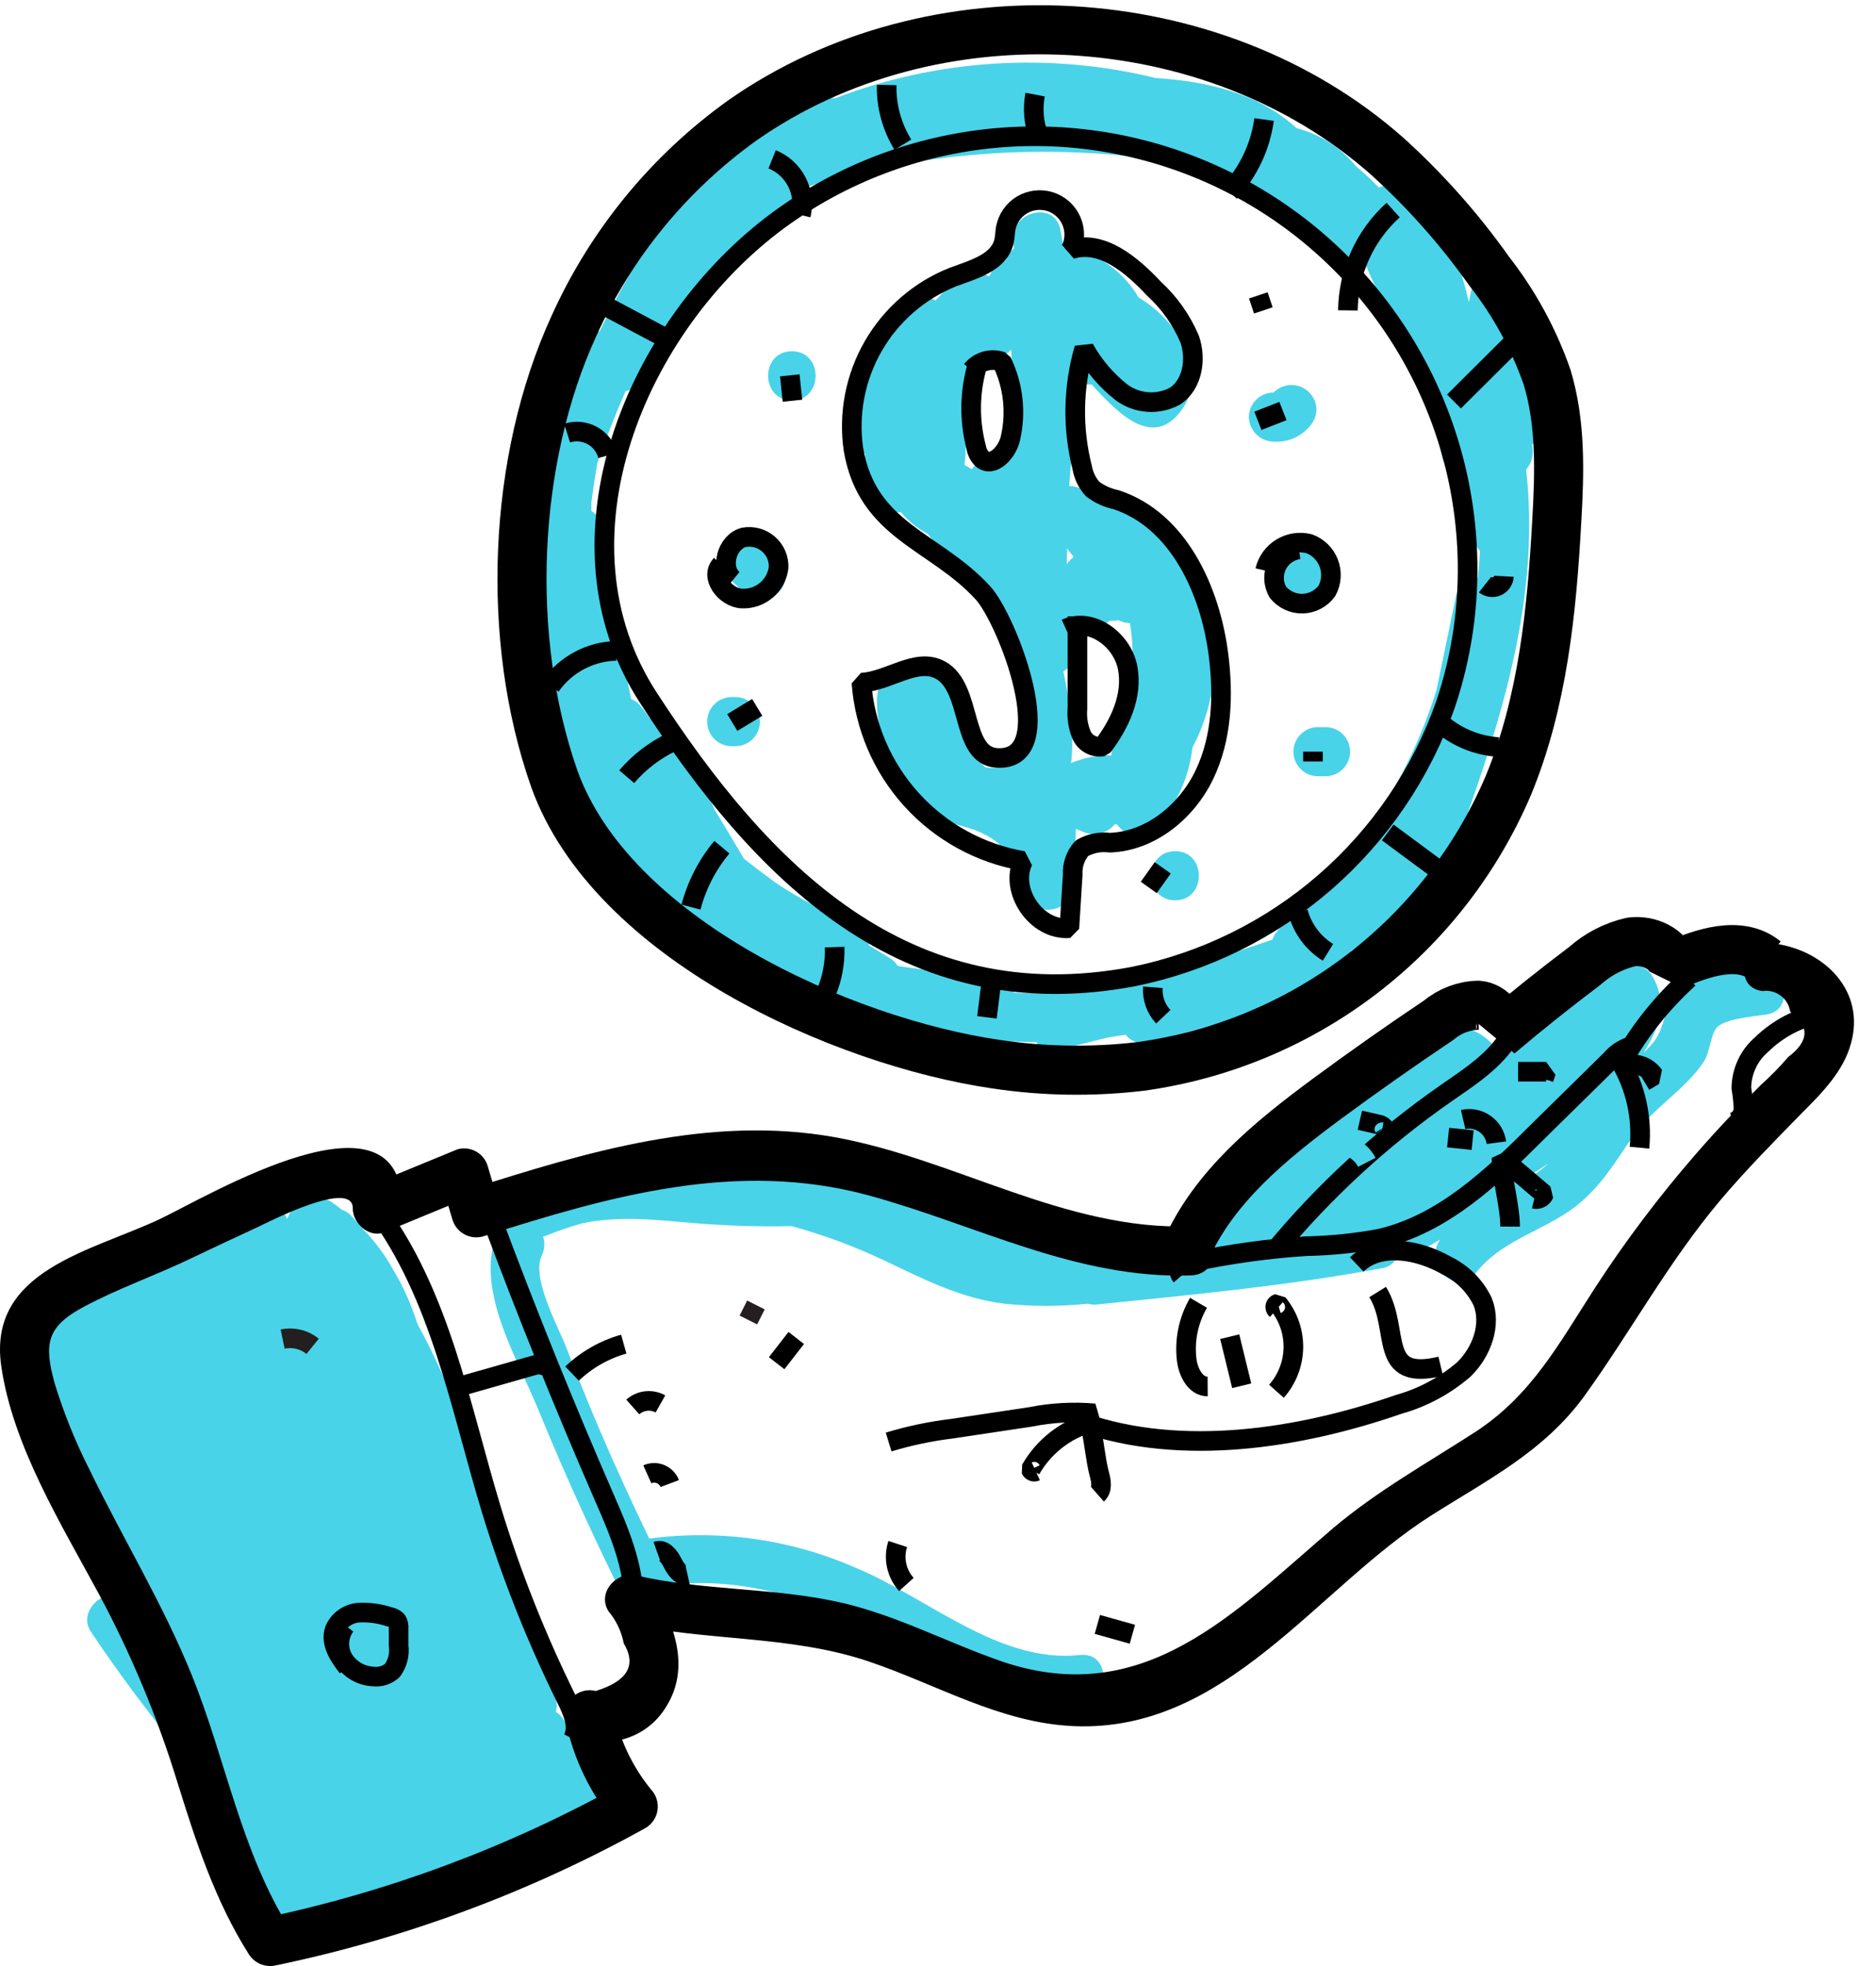 <?xml version="1.0" encoding="UTF-8"?> <svg xmlns="http://www.w3.org/2000/svg" width="63" height="66" viewBox="0 0 63 66" fill="none"> <path d="M50.911 9.569C50.522 9.029 49.593 9.026 49.405 9.767C49.375 9.896 49.352 10.021 49.329 10.149C48.762 7.76 47.806 5.591 46.307 6.3C46.066 6.046 45.81 5.807 45.539 5.585C45.028 4.955 44.328 4.505 43.542 4.303C42.257 3.126 40.549 2.731 38.812 2.619C35.238 1.746 31.482 1.983 28.046 3.298C27.881 3.279 27.715 3.307 27.564 3.377C26.858 3.71 26.18 4.098 25.534 4.537C23.929 5.421 22.59 6.718 21.655 8.294C21.621 8.346 21.594 8.403 21.573 8.462C21.052 9.341 20.572 10.229 20.133 11.125C20.036 11.102 19.935 11.1 19.837 11.116C19.739 11.133 19.645 11.168 19.561 11.221C19.477 11.274 19.404 11.344 19.346 11.425C19.289 11.506 19.248 11.598 19.226 11.695C18.814 13.182 18.499 14.695 18.284 16.223C18.233 16.327 18.199 16.438 18.185 16.553C17.975 18.356 17.894 20.172 17.944 21.987C17.946 22.164 18.005 22.335 18.112 22.475C18.056 22.636 18.048 22.811 18.089 22.976C18.456 24.658 19.077 26.274 19.932 27.768C19.96 27.977 20.022 28.18 20.116 28.368C20.127 28.555 20.204 28.733 20.334 28.869C20.518 29.06 20.706 29.244 20.897 29.426C21.182 29.714 21.484 29.984 21.804 30.233C22.671 30.941 23.608 31.559 24.602 32.075C24.714 32.139 24.839 32.174 24.968 32.178C25.096 32.182 25.224 32.155 25.34 32.099H25.36C25.326 32.295 25.364 32.497 25.466 32.667C25.568 32.838 25.728 32.967 25.917 33.031C27.076 33.46 28.272 33.783 29.489 33.997L29.581 34.023C29.684 34.136 29.815 34.219 29.96 34.264C31.524 34.746 33.152 34.987 34.788 34.979C34.884 35.096 35.012 35.182 35.156 35.226C35.3 35.271 35.455 35.272 35.599 35.229L37.171 34.837C37.382 34.798 37.593 34.765 37.804 34.735C37.898 34.857 38.029 34.947 38.176 34.991C38.324 35.035 38.482 35.032 38.628 34.982L41.063 34.323C41.188 34.429 41.343 34.492 41.505 34.505C41.668 34.517 41.831 34.478 41.97 34.392L44.979 32.758C45.121 32.68 45.234 32.558 45.302 32.411C45.369 32.264 45.388 32.099 45.354 31.94C46.52 31.133 47.578 30.182 48.505 29.109C48.563 29.058 48.614 28.999 48.657 28.935C48.881 28.671 49.098 28.401 49.316 28.124C49.405 28 49.452 27.85 49.448 27.697C49.445 27.544 49.391 27.397 49.296 27.277C50.614 23.543 51.699 19.72 51.25 15.762C51.335 15.665 51.398 15.552 51.436 15.429C51.474 15.307 51.486 15.178 51.471 15.05L51.451 14.921C51.618 14.815 51.737 14.647 51.781 14.454C52.019 13.627 52.064 12.757 51.913 11.91C51.762 11.064 51.419 10.263 50.911 9.569ZM34.05 33.325C34.021 33.138 33.925 32.968 33.78 32.847C33.635 32.726 33.451 32.661 33.263 32.665C32.22 32.671 31.178 32.591 30.148 32.428C30.084 32.321 29.995 32.232 29.888 32.168C29.651 32.026 29.417 31.878 29.179 31.733C29.168 31.569 29.11 31.412 29.013 31.28C28.915 31.148 28.782 31.047 28.629 30.988C27.732 30.631 26.873 30.183 26.068 29.65C25.702 29.383 25.34 29.109 24.984 28.829C24.661 28.278 24.331 27.729 23.995 27.181C23.528 26.048 22.823 25.027 21.929 24.189C21.896 24.158 21.859 24.13 21.82 24.107C21.711 23.965 21.609 23.82 21.491 23.678C21.413 23.581 21.311 23.508 21.194 23.467C20.792 21.532 20.449 19.587 20.166 17.634C20.154 17.535 20.121 17.44 20.068 17.357C20.015 17.273 19.943 17.202 19.859 17.149C19.859 17.064 19.859 16.975 19.859 16.886C19.912 16.457 19.978 16.026 20.05 15.597V15.571C20.34 14.737 20.66 13.923 21.013 13.122C21.14 13.111 21.262 13.067 21.368 12.996C21.474 12.924 21.561 12.827 21.619 12.713C22.223 11.703 22.865 10.714 23.544 9.747L25.851 7.414L27.007 6.409C27.056 6.365 27.1 6.315 27.136 6.261C30.979 5.104 35.029 4.804 39 5.381C39.125 5.401 39.253 5.393 39.374 5.357C39.495 5.322 39.606 5.258 39.699 5.173C41.545 6.043 43.196 7.299 44.821 8.581C44.952 8.695 45.115 8.766 45.287 8.787C45.46 8.807 45.635 8.776 45.789 8.696C46.223 9.823 46.818 10.881 47.556 11.837C47.919 13.003 48.182 14.206 48.426 15.33C48.462 15.508 48.562 15.666 48.708 15.774C48.853 15.883 49.033 15.933 49.214 15.917C49.312 16.645 49.415 17.377 49.514 18.108C49.531 18.254 49.598 18.39 49.701 18.494C49.685 18.797 49.659 19.1 49.629 19.404C49.459 19.403 49.295 19.46 49.162 19.565C49.03 19.671 48.938 19.818 48.901 19.984L48.241 23.164C47.803 24.568 47.183 25.91 46.399 27.155C46.379 27.178 46.356 27.195 46.337 27.218L42.909 31.235C42.831 31.327 42.769 31.432 42.728 31.545L38.387 33.002L38.344 33.021C37.972 33.051 37.606 33.097 37.24 33.157C37.191 33.152 37.142 33.152 37.092 33.157C36.086 33.321 35.065 33.378 34.047 33.325H34.05Z" fill="#48D3E9"></path> <path d="M36.005 16.319C35.972 16.316 35.938 16.316 35.906 16.319C35.945 15.745 35.998 15.179 36.074 14.612C36.117 14.41 36.147 14.205 36.163 13.999C36.225 13.626 36.298 13.254 36.383 12.882C36.474 12.905 36.567 12.914 36.66 12.908C37.596 13.93 38.773 15.129 39.739 13.679C40.618 12.361 39.465 10.713 38.236 9.985C37.998 9.579 37.682 9.225 37.306 8.942C36.931 8.659 36.503 8.453 36.047 8.337C35.94 8.308 35.828 8.303 35.718 8.32C35.681 8.119 35.649 7.921 35.612 7.724C35.431 6.682 33.843 7.124 34.024 8.162L34.053 8.337C33.979 8.401 33.914 8.477 33.862 8.561L33.75 8.755C33.655 8.782 33.566 8.827 33.488 8.889C33.411 8.951 33.346 9.028 33.299 9.115C33.269 9.174 33.246 9.227 33.22 9.283C33.061 9.196 32.881 9.157 32.702 9.17C32.522 9.183 32.349 9.247 32.205 9.355C31.92 9.572 31.658 9.816 31.42 10.083C31.283 10.016 31.126 9.998 30.977 10.034C30.827 10.069 30.695 10.155 30.603 10.278C30.351 10.595 30.13 10.936 29.944 11.296C29.759 11.349 29.599 11.466 29.492 11.626C29.166 12.113 28.947 12.664 28.849 13.242C28.751 13.821 28.777 14.413 28.925 14.981C28.947 15.079 28.99 15.171 29.051 15.251C29.051 15.327 29.028 15.403 29.021 15.482C28.981 16.042 29.054 16.711 29.594 17.041C29.794 17.157 30.023 17.211 30.254 17.195C30.506 17.496 30.815 17.745 31.163 17.927C31.367 18.214 31.628 18.474 31.822 18.735C31.898 18.844 32.006 18.928 32.131 18.975C32.255 19.022 32.392 19.03 32.521 18.998C33.062 19.875 33.492 20.814 33.803 21.796C34.01 22.459 34.159 23.138 34.248 23.826C34.3 24.154 34.332 24.484 34.343 24.815C34.345 24.826 34.345 24.837 34.343 24.848V24.868L33.658 25.777C33.47 25.789 33.281 25.784 33.094 25.761C32.05 24.871 33.002 21.697 30.58 22.136C28.833 22.465 29.502 24.627 30.003 25.712C30.33 26.499 30.932 27.141 31.697 27.517C32.027 27.679 32.412 27.738 32.762 27.873C33.786 28.269 34.152 28.958 34.363 29.95C34.525 30.714 35.823 30.757 35.952 29.95C36.065 29.247 36.123 28.536 36.127 27.824C36.196 27.85 36.268 27.877 36.341 27.91C36.526 27.998 36.735 28.022 36.935 27.977C37.136 27.932 37.315 27.821 37.445 27.663L37.52 27.682C37.588 27.784 37.677 27.87 37.781 27.934C37.885 27.998 38.002 28.038 38.124 28.051C38.245 28.064 38.368 28.05 38.484 28.011C38.6 27.971 38.705 27.906 38.793 27.821C39.489 27.068 39.928 26.114 40.045 25.095C41.943 21.493 40.055 17.176 36.005 16.319ZM33.8 15.528C33.427 15.152 32.897 15.366 32.636 15.755C32.557 15.702 32.474 15.653 32.389 15.61C32.467 14.891 32.456 14.165 32.359 13.448C32.407 13.398 32.449 13.343 32.485 13.284L32.979 12.39C33.012 12.384 33.044 12.374 33.075 12.361C33.4 12.203 33.697 11.992 33.955 11.738L34.159 15.057C34.058 15.227 33.937 15.385 33.8 15.528ZM35.83 18.412C35.909 18.504 35.981 18.603 36.057 18.698C35.966 18.764 35.888 18.847 35.827 18.942C35.827 18.764 35.83 18.586 35.83 18.412ZM37.405 25.003C37.355 25.115 37.327 25.236 37.323 25.359C36.858 25.345 36.395 25.434 35.968 25.619C36.002 25.353 36.014 25.084 36.005 24.815C35.972 24.049 35.873 23.287 35.708 22.538C35.802 22.486 35.883 22.415 35.948 22.329C36.012 22.243 36.057 22.145 36.08 22.04L36.321 21.117H36.667C36.778 21.112 36.886 21.085 36.986 21.037C37.086 20.99 37.176 20.923 37.25 20.84C37.349 20.84 37.451 20.84 37.56 20.821C37.679 20.883 37.811 20.916 37.946 20.916C38.171 22.299 37.981 23.718 37.399 24.993L37.405 25.003Z" fill="#48D3E9"></path> <path d="M44.593 18.721C44.436 18.57 44.227 18.486 44.01 18.486C43.792 18.486 43.583 18.57 43.426 18.721L43.301 18.847C43.149 19.003 43.063 19.212 43.063 19.43C43.063 19.648 43.149 19.858 43.301 20.013C43.458 20.163 43.666 20.247 43.883 20.247C44.1 20.247 44.308 20.163 44.465 20.013L44.593 19.885C44.745 19.729 44.83 19.52 44.83 19.303C44.83 19.086 44.745 18.877 44.593 18.721Z" fill="#48D3E9"></path> <path d="M26.154 18.731L25.768 18.359C25.692 18.282 25.601 18.221 25.501 18.18C25.401 18.139 25.293 18.117 25.185 18.117C25.077 18.117 24.969 18.139 24.869 18.18C24.769 18.221 24.678 18.282 24.602 18.359C24.525 18.435 24.464 18.526 24.423 18.626C24.381 18.727 24.36 18.834 24.36 18.942C24.36 19.05 24.381 19.158 24.423 19.258C24.464 19.358 24.525 19.449 24.602 19.526L24.987 19.904C25.142 20.055 25.35 20.138 25.566 20.137C25.782 20.135 25.989 20.049 26.142 19.896C26.295 19.744 26.382 19.537 26.384 19.321C26.387 19.105 26.304 18.897 26.154 18.741V18.731Z" fill="#48D3E9"></path> <path d="M43.954 13.162C43.797 13.01 43.588 12.925 43.37 12.925C43.153 12.925 42.943 13.01 42.787 13.162C42.787 13.162 42.787 13.162 42.787 13.178H42.764C42.546 13.179 42.337 13.266 42.182 13.421C42.028 13.575 41.941 13.784 41.94 14.002C41.945 14.219 42.033 14.426 42.187 14.579C42.34 14.733 42.547 14.821 42.764 14.826C42.99 14.842 43.216 14.806 43.426 14.719C43.635 14.633 43.821 14.499 43.97 14.328C44.118 14.169 44.204 13.962 44.211 13.745C44.206 13.524 44.113 13.315 43.954 13.162Z" fill="#48D3E9"></path> <path d="M44.514 24.41H44.26C44.042 24.41 43.832 24.497 43.678 24.651C43.523 24.806 43.436 25.015 43.436 25.234C43.436 25.452 43.523 25.662 43.678 25.816C43.832 25.971 44.042 26.058 44.26 26.058H44.514C44.733 26.058 44.942 25.971 45.097 25.816C45.251 25.662 45.338 25.452 45.338 25.234C45.338 25.015 45.251 24.806 45.097 24.651C44.942 24.497 44.733 24.41 44.514 24.41Z" fill="#48D3E9"></path> <path d="M39.465 28.575C38.404 28.575 38.404 30.223 39.465 30.223C40.526 30.223 40.526 28.575 39.465 28.575Z" fill="#48D3E9"></path> <path d="M24.697 23.401H24.572C24.353 23.401 24.144 23.488 23.989 23.643C23.835 23.797 23.748 24.007 23.748 24.225C23.748 24.444 23.835 24.653 23.989 24.808C24.144 24.962 24.353 25.049 24.572 25.049H24.697C24.916 25.049 25.125 24.962 25.28 24.808C25.434 24.653 25.521 24.444 25.521 24.225C25.521 24.007 25.434 23.797 25.28 23.643C25.125 23.488 24.916 23.401 24.697 23.401V23.401Z" fill="#48D3E9"></path> <path d="M26.592 11.791C25.531 11.791 25.528 13.439 26.592 13.439C27.657 13.439 27.653 11.791 26.592 11.791Z" fill="#48D3E9"></path> <path d="M20.06 59.842C19.73 59.113 19.342 58.414 18.926 57.726C18.862 57.619 18.771 57.53 18.663 57.469C18.707 57.324 18.707 57.169 18.663 57.024C18.498 56.503 18.3 55.993 18.07 55.498C17.832 54.924 17.572 54.361 17.288 53.814C17.122 53.075 16.902 52.349 16.629 51.642C16.006 49.15 15.275 46.698 14.019 44.451C13.816 43.798 13.534 43.172 13.182 42.585C12.924 42.13 12.612 41.707 12.253 41.326C12.108 41.155 11.959 40.997 11.804 40.822C11.714 40.725 11.601 40.651 11.475 40.608C11.369 40.526 11.264 40.44 11.145 40.361C11.027 40.276 10.885 40.231 10.74 40.231C10.595 40.231 10.453 40.276 10.335 40.361C10.205 40.366 10.079 40.406 9.969 40.477C9.86 40.547 9.772 40.646 9.715 40.763L9.636 40.918C9.6 40.794 9.537 40.679 9.452 40.583C9.367 40.486 9.261 40.409 9.142 40.358C9.024 40.307 8.896 40.283 8.767 40.287C8.638 40.292 8.511 40.325 8.397 40.384C7.721 40.779 7.078 41.208 6.419 41.646C6.375 41.651 6.332 41.661 6.291 41.676C4.445 42.262 2.399 43.09 1.298 44.77C1.239 44.868 1.201 44.977 1.188 45.091C1.175 45.204 1.186 45.319 1.221 45.428C1.256 45.537 1.314 45.637 1.391 45.721C1.468 45.806 1.562 45.873 1.667 45.917C1.667 45.986 1.667 46.052 1.667 46.118C1.585 46.293 1.571 46.491 1.627 46.675C1.892 47.674 2.31 48.626 2.867 49.496C2.865 49.505 2.865 49.514 2.867 49.523C2.869 49.554 2.874 49.585 2.883 49.615C3.216 50.826 3.786 51.958 4.561 52.947C4.439 53.015 4.339 53.115 4.272 53.237C4.205 53.359 4.174 53.497 4.182 53.636C3.559 53.227 2.577 54.074 3.054 54.779C3.714 55.768 4.419 56.737 5.15 57.68C5.605 58.263 6.139 59.156 6.956 59.281H7.072C7.111 59.519 7.148 59.759 7.181 60C7.195 60.143 7.258 60.278 7.359 60.38C7.461 60.483 7.594 60.547 7.738 60.563C7.821 61.38 8.019 62.181 8.324 62.943C8.404 63.13 8.546 63.283 8.726 63.378C8.725 63.41 8.725 63.441 8.726 63.473C8.741 63.616 8.79 63.754 8.868 63.874C8.946 63.995 9.051 64.096 9.174 64.169C9.241 64.282 9.332 64.378 9.441 64.451C9.549 64.524 9.673 64.572 9.803 64.591C9.932 64.61 10.065 64.6 10.19 64.561C10.315 64.522 10.43 64.456 10.526 64.367C10.7 64.432 10.893 64.431 11.067 64.364C11.242 64.297 11.385 64.169 11.472 64.004C11.535 64.012 11.599 64.012 11.663 64.004C11.759 64.074 11.868 64.124 11.984 64.151C12.099 64.179 12.219 64.183 12.336 64.163C12.454 64.144 12.566 64.101 12.666 64.037C12.767 63.974 12.854 63.891 12.922 63.793C12.928 63.785 12.933 63.776 12.938 63.767C13.109 63.781 13.281 63.745 13.432 63.664C13.762 64.142 14.645 63.912 14.866 63.335C14.963 63.401 15.072 63.448 15.187 63.472C15.302 63.496 15.42 63.496 15.535 63.473C15.651 63.451 15.76 63.405 15.857 63.34C15.955 63.274 16.038 63.189 16.102 63.091C16.167 62.984 16.226 62.874 16.28 62.761C16.459 62.819 16.651 62.821 16.831 62.768C17.012 62.715 17.172 62.609 17.292 62.465C17.434 62.446 17.568 62.385 17.676 62.29C17.784 62.195 17.861 62.07 17.898 61.931C18.041 61.877 18.169 61.79 18.27 61.677C18.38 61.647 18.481 61.593 18.567 61.519C18.718 61.539 18.872 61.52 19.013 61.462C19.154 61.404 19.278 61.31 19.371 61.19C19.538 61.139 19.688 61.047 19.81 60.922C19.974 60.803 20.09 60.627 20.137 60.429C20.183 60.23 20.155 60.022 20.06 59.842Z" fill="#48D3E9"></path> <path d="M58.873 32.448C57.917 32.586 56.728 32.672 56.161 33.552C55.851 34.036 55.887 34.597 55.459 35.068C55.373 35.165 55.282 35.256 55.185 35.342C55.742 34.524 55.999 33.641 55.498 32.784C55.426 32.66 55.322 32.556 55.197 32.484C55.072 32.413 54.931 32.375 54.787 32.376C54.372 32.394 53.971 32.526 53.627 32.758C53.486 32.702 53.332 32.69 53.185 32.725C53.038 32.76 52.906 32.839 52.806 32.952C52.176 33.634 51.567 34.336 50.967 35.045C50.761 35.086 50.578 35.204 50.456 35.375L50.436 35.401H50.38C50.198 35.093 49.936 34.839 49.622 34.666C49.523 34.609 49.413 34.574 49.3 34.563C49.186 34.552 49.071 34.566 48.963 34.603C48.883 34.594 48.802 34.594 48.722 34.603C47.342 34.913 46.333 35.922 45.305 36.848L44.52 37.563C44.38 37.516 44.23 37.508 44.086 37.542C43.942 37.576 43.811 37.649 43.706 37.754C43.212 38.205 42.753 38.694 42.336 39.217C41.802 39.738 41.241 40.23 40.655 40.691C40.545 40.764 40.46 40.869 40.413 40.993C40.366 41.116 40.358 41.251 40.391 41.379C40.18 41.452 39.972 41.528 39.758 41.617C39.696 41.644 39.636 41.677 39.58 41.715C38.404 41.857 37.155 42.088 35.916 42.167C35.829 42.086 35.725 42.025 35.612 41.989L31.473 40.671C31.236 40.482 30.986 40.31 30.725 40.157C29.522 39.497 28.233 39.474 26.912 39.514C24.068 38.746 21.059 38.687 18.27 39.715C18.181 39.745 18.096 39.778 18.007 39.814C17.918 39.85 17.908 39.847 17.859 39.87L17.661 39.952C17.497 40.031 17.369 40.168 17.302 40.336C17.235 40.505 17.233 40.692 17.298 40.862C17.178 40.875 17.064 40.92 16.968 40.993C16.872 41.067 16.799 41.165 16.755 41.277C15.855 43.159 17.361 45.562 18.073 47.312C19.046 49.684 20.114 52.013 21.276 54.298C21.754 55.244 23.178 54.41 22.697 53.468L22.568 53.191C25.261 52.911 27.841 53.876 30.188 55.152C32.126 56.206 33.961 57.459 36.268 57.208C37.31 57.096 37.323 55.445 36.268 55.56C33.556 55.854 31.157 53.636 28.757 52.641C26.575 51.676 24.168 51.334 21.803 51.652C21.237 50.475 20.689 49.289 20.175 48.089C19.77 47.147 19.388 46.197 19.019 45.242C18.745 44.533 17.832 42.899 18.195 42.141C18.291 41.944 18.307 41.718 18.238 41.511C18.262 41.506 18.286 41.499 18.31 41.491C18.717 41.326 19.133 41.184 19.556 41.066C20.805 40.799 22.1 40.957 23.385 41.066C24.451 41.152 25.52 41.184 26.589 41.162C27.641 41.451 28.667 41.83 29.654 42.295C30.972 42.918 32.257 43.591 33.737 43.765C34.665 43.862 35.601 43.862 36.529 43.765C36.629 43.795 36.734 43.804 36.838 43.792C40.029 43.462 43.232 43.166 46.396 42.576C46.535 42.56 46.666 42.5 46.77 42.404C46.873 42.309 46.943 42.183 46.969 42.045L47.23 41.93C47.336 41.969 47.45 41.986 47.564 41.978C47.678 41.97 47.788 41.938 47.889 41.883C48.053 41.794 48.218 41.702 48.367 41.61C47.77 42.434 48.907 43.587 49.55 42.747C50.383 41.682 51.649 41.379 52.724 40.638C53.636 40.005 54.174 39.125 54.783 38.222C55.469 37.21 56.556 36.627 57.212 35.648C57.41 35.355 57.456 34.729 57.641 34.508C57.898 34.205 58.817 34.132 59.325 34.056C60.356 33.888 59.911 32.3 58.873 32.448ZM51.059 39.699C51.366 39.478 51.682 39.263 51.998 39.059C51.841 39.201 51.672 39.33 51.494 39.445C51.349 39.527 51.204 39.613 51.059 39.679V39.699Z" fill="#48D3E9"></path> <path d="M59.203 33.269C59.416 33.24 59.632 33.297 59.804 33.428C59.975 33.558 60.089 33.751 60.119 33.964C60.778 34.435 60.758 34.953 60.056 35.48C59.775 35.808 59.472 36.117 59.15 36.406C58.399 37.151 57.67 37.912 56.975 38.713C55.727 40.145 54.581 41.664 53.547 43.258C52.368 45.084 51.438 46.83 49.566 48.056C47.918 49.124 46.271 50.034 44.774 51.296C41.442 54.14 38.437 57.38 33.684 55.788C31.76 55.129 29.967 54.14 27.96 53.738C25.781 53.293 23.534 53.389 21.369 52.888C20.709 52.733 20.034 53.464 20.439 54.097C20.697 54.405 20.871 54.774 20.947 55.168C21.386 55.904 21.073 56.437 20.007 56.767C19.867 56.73 19.721 56.731 19.581 56.77C19.442 56.808 19.315 56.881 19.212 56.983C19.11 57.086 19.037 57.213 18.998 57.352C18.96 57.492 18.959 57.639 18.996 57.778C19.258 59.046 19.831 60.228 20.663 61.219L20.828 59.924C17.071 62.011 13.02 63.519 8.812 64.396L9.745 64.775C8.08 62.139 7.589 59.064 6.429 56.206C5.467 53.837 4.122 51.639 3.005 49.335C2.532 48.404 2.14 47.434 1.835 46.435C1.469 45.116 1.562 44.533 2.824 43.864C3.997 43.238 5.272 42.8 6.475 42.216C7.21 41.867 7.945 41.518 8.687 41.178C9.016 41.02 11.874 39.557 11.847 40.575C11.847 41.063 12.391 41.564 12.889 41.373L15.805 40.17L14.794 39.593L15.192 40.938C15.254 41.146 15.394 41.323 15.584 41.43C15.773 41.537 15.997 41.566 16.207 41.511C20.459 40.157 24.743 38.921 29.183 40.133C32.808 41.122 36.15 42.945 39.996 42.816C41.054 42.78 41.057 41.132 39.996 41.168C35.754 41.31 32.086 38.901 28.013 38.172C23.834 37.431 19.717 38.663 15.769 39.922L16.781 40.499L16.382 39.158C16.324 38.947 16.184 38.768 15.994 38.66C15.803 38.552 15.578 38.523 15.367 38.581L12.45 39.781L13.495 40.575C13.611 36.162 6.937 40.183 5.368 40.924C3.061 42.012 -0.406 42.641 0.039 45.838C0.415 48.521 2.069 51.187 3.335 53.537C4.405 55.535 5.28 57.632 5.948 59.799C6.574 61.816 7.217 63.8 8.351 65.596C8.445 65.749 8.586 65.869 8.753 65.937C8.921 66.005 9.105 66.018 9.28 65.975C13.625 65.07 17.808 63.515 21.688 61.361C21.795 61.296 21.886 61.207 21.955 61.102C22.023 60.997 22.067 60.878 22.083 60.754C22.099 60.629 22.087 60.503 22.048 60.384C22.009 60.265 21.943 60.156 21.856 60.066C21.216 59.277 20.781 58.341 20.591 57.343L19.579 58.358C20.098 58.521 20.657 58.504 21.165 58.309C21.673 58.114 22.1 57.752 22.377 57.284C23.204 55.966 22.631 54.45 21.873 53.263L20.92 54.476C23.642 55.106 26.497 54.875 29.16 55.771C31.466 56.546 33.602 57.848 36.08 57.947C41.182 58.151 44.194 53.333 48.054 50.881C49.972 49.664 51.87 48.722 53.231 46.83C54.783 44.672 56.029 42.368 57.753 40.315C58.623 39.283 59.562 38.337 60.508 37.368C61.167 36.709 61.902 35.974 62.156 35.038C62.66 33.269 61.269 31.907 59.615 31.68C58.577 31.535 58.128 33.123 59.176 33.269H59.203Z" fill="black"></path> <path d="M12.632 40.578C14.79 43.475 15.44 47.17 16.488 50.637C17.158 52.843 18.009 54.99 19.032 57.057C19.236 57.472 19.454 57.966 19.239 58.375" stroke="black" stroke-width="0.659" stroke-linejoin="bevel"></path> <path d="M16.524 40.941C17.697 44.087 18.955 47.199 20.297 50.278C20.788 51.401 21.286 52.565 21.286 53.794" stroke="black" stroke-width="0.659" stroke-linejoin="bevel"></path> <path d="M29.842 48.409C30.53 48.2 31.236 48.051 31.951 47.964L34.611 47.565C35.316 47.424 36.039 47.384 36.756 47.447L36.354 47.756C39.686 48.91 43.647 48.3 46.976 47.143C47.781 46.917 48.527 46.517 49.161 45.97C49.757 45.387 50.1 44.471 49.79 43.696C49.535 43.169 49.11 42.743 48.584 42.487C47.645 41.95 46.343 41.702 45.562 42.447" stroke="black" stroke-width="0.659" stroke-linejoin="bevel"></path> <path d="M46.264 43.373C47.042 44.632 46.224 46.385 48.383 45.865" stroke="black" stroke-width="0.659" stroke-linejoin="bevel"></path> <path d="M40.249 43.736C39.908 44.319 39.77 44.999 39.854 45.67C39.91 46.075 40.147 46.547 40.556 46.544" stroke="black" stroke-width="0.659" stroke-linejoin="bevel"></path> <path d="M42.863 43.963C42.847 43.949 42.836 43.93 42.83 43.91C42.824 43.89 42.824 43.868 42.829 43.848C42.834 43.828 42.844 43.809 42.859 43.794C42.873 43.779 42.892 43.768 42.912 43.762C43.257 44.177 43.442 44.702 43.434 45.242C43.425 45.782 43.224 46.301 42.866 46.705" stroke="black" stroke-width="0.659" stroke-linejoin="bevel"></path> <path d="M41.297 44.873L41.699 46.52" stroke="black" stroke-width="0.659" stroke-linejoin="bevel"></path> <path d="M34.785 49.394C34.754 49.408 34.718 49.408 34.686 49.396C34.654 49.384 34.628 49.359 34.614 49.328C35.047 48.572 35.755 48.011 36.591 47.763C36.739 48.284 36.779 48.979 36.921 49.5C36.983 49.724 37.029 50.004 36.852 50.159" stroke="black" stroke-width="0.659" stroke-linejoin="bevel"></path> <path d="M61.147 34.023C60.402 34.167 59.715 34.526 59.17 35.055C58.955 35.237 58.782 35.463 58.663 35.718C58.543 35.972 58.48 36.25 58.478 36.531C58.515 36.749 58.539 36.969 58.55 37.19C58.554 37.299 58.521 37.406 58.457 37.495C58.394 37.583 58.302 37.647 58.198 37.678" stroke="black" stroke-width="0.659" stroke-linejoin="bevel"></path> <path d="M15.509 46.524L18.056 45.799L17.98 46.109" stroke="black" stroke-width="0.659" stroke-linejoin="bevel"></path> <path d="M11.603 54.572C11.482 54.73 11.41 54.922 11.398 55.121C11.385 55.32 11.431 55.519 11.531 55.692C11.636 55.862 11.781 56.005 11.953 56.107C12.126 56.209 12.32 56.268 12.52 56.279C12.638 56.295 12.758 56.285 12.872 56.25C12.986 56.215 13.091 56.155 13.179 56.075C13.351 55.836 13.426 55.539 13.386 55.247V54.671C13.397 54.576 13.375 54.481 13.324 54.4C13.261 54.338 13.18 54.297 13.093 54.282C12.759 54.169 12.407 54.119 12.055 54.137C11.879 54.147 11.709 54.206 11.565 54.308C11.421 54.409 11.307 54.548 11.238 54.71C11.083 55.152 11.386 55.607 11.673 55.972" fill="#48D3E9"></path> <path d="M11.603 54.572C11.482 54.73 11.41 54.922 11.398 55.121C11.385 55.32 11.431 55.519 11.531 55.692C11.636 55.862 11.781 56.005 11.953 56.107C12.126 56.209 12.32 56.268 12.52 56.279C12.638 56.295 12.758 56.285 12.872 56.25C12.986 56.215 13.091 56.155 13.179 56.075C13.351 55.836 13.426 55.539 13.386 55.247V54.671C13.397 54.576 13.375 54.481 13.324 54.4C13.261 54.338 13.18 54.297 13.093 54.282C12.759 54.169 12.407 54.119 12.055 54.137C11.879 54.147 11.709 54.206 11.565 54.308C11.421 54.409 11.307 54.548 11.238 54.71C11.083 55.152 11.386 55.607 11.673 55.972" stroke="black" stroke-width="0.659" stroke-linejoin="bevel"></path> <path d="M59.279 32.244C58.435 31.555 57.182 31.973 56.187 32.418C56.049 31.845 55.367 31.542 54.78 31.621C54.199 31.753 53.662 32.031 53.218 32.428C52.231 33.171 51.268 33.94 50.328 34.735C50.562 34.313 50.117 33.779 49.639 33.746C49.156 33.759 48.691 33.934 48.321 34.244C47.042 35.101 45.784 35.985 44.547 36.897C42.665 38.291 40.764 39.837 39.821 41.979" stroke="black" stroke-width="1.648" stroke-linejoin="bevel"></path> <path d="M56.715 32.843C55.761 33.706 54.963 34.726 54.355 35.859C54.548 35.742 54.778 35.703 54.998 35.749C55.219 35.795 55.414 35.922 55.545 36.106L55.215 36.304" stroke="black" stroke-width="0.659" stroke-linejoin="bevel"></path> <path d="M39.663 42.836C39.498 42.645 39.814 42.407 40.062 42.358C41.317 42.092 42.59 41.916 43.871 41.834C44.7 41.817 45.525 41.733 46.34 41.58C48.462 41.093 50.127 39.501 51.675 37.955L54.098 35.572C54.265 35.373 54.482 35.223 54.727 35.137" stroke="black" stroke-width="0.659" stroke-linejoin="bevel"></path> <path d="M50.703 34.775C50.206 35.608 49.352 36.152 48.554 36.706C46.401 38.204 44.462 39.988 42.79 42.009" stroke="black" stroke-width="0.659" stroke-linejoin="bevel"></path> <path d="M51.524 40.246C51.589 40.262 51.658 40.255 51.718 40.225C51.779 40.196 51.827 40.146 51.853 40.084L50.423 38.871C50.423 39.504 50.716 40.519 50.713 41.178" stroke="black" stroke-width="0.659" stroke-linejoin="bevel"></path> <path d="M54.417 35.635C54.93 36.508 55.154 37.521 55.057 38.528" stroke="black" stroke-width="0.659" stroke-linejoin="bevel"></path> <path d="M50.98 35.977H51.923L51.844 36.215" stroke="black" stroke-width="0.659" stroke-linejoin="bevel"></path> <path d="M48.63 38.189L49.454 38.275" stroke="black" stroke-width="0.659" stroke-linejoin="bevel"></path> <path d="M49.135 37.583C49.259 37.554 49.389 37.553 49.514 37.577C49.64 37.602 49.759 37.652 49.864 37.725C49.969 37.799 50.058 37.893 50.125 38.002C50.191 38.111 50.235 38.233 50.252 38.36" stroke="black" stroke-width="0.659" stroke-linejoin="bevel"></path> <path d="M45.667 37.606L46.284 37.747C46.358 37.756 46.426 37.791 46.475 37.846C46.514 37.909 46.475 38.018 46.402 38.005" stroke="black" stroke-width="0.659" stroke-linejoin="bevel"></path> <path d="M44.675 38.453C44.914 38.397 45.164 38.422 45.386 38.525C45.608 38.628 45.789 38.802 45.901 39.02" stroke="#48D3E9" stroke-width="0.659" stroke-linejoin="bevel"></path> <path d="M19.21 46.112C19.7 45.646 20.296 45.306 20.947 45.123" stroke="black" stroke-width="0.659" stroke-linejoin="bevel"></path> <path d="M21.25 47.232C21.375 47.121 21.532 47.051 21.698 47.033C21.865 47.015 22.033 47.048 22.179 47.13" stroke="black" stroke-width="0.659" stroke-linejoin="bevel"></path> <path d="M21.738 49.493C21.807 49.462 21.882 49.445 21.959 49.444C22.035 49.443 22.111 49.457 22.181 49.486C22.252 49.515 22.316 49.558 22.369 49.613C22.423 49.667 22.465 49.732 22.492 49.803" stroke="black" stroke-width="0.659" stroke-linejoin="bevel"></path> <path d="M22.057 52.074C22.281 51.995 22.476 52.245 22.581 52.456C22.687 52.667 22.858 52.927 23.092 52.875" stroke="black" stroke-width="0.659" stroke-linejoin="bevel"></path> <path d="M25.132 44.312L25.386 43.808" stroke="#231F20" stroke-width="0.659" stroke-miterlimit="10"></path> <path d="M10.499 45.196C10.36 45.083 10.197 45.002 10.023 44.96C9.848 44.918 9.667 44.915 9.491 44.952" stroke="#231F20" stroke-width="0.659" stroke-miterlimit="10"></path> <path d="M24.934 4.039C31.318 -0.436 40.754 0.084 46.59 5.249C47.868 6.406 49.015 7.699 50.011 9.105C50.848 10.174 51.504 11.373 51.952 12.654C52.42 14.193 52.374 15.838 52.282 17.443C52.117 20.478 51.814 23.559 50.654 26.367C49.585 28.873 47.886 31.059 45.721 32.712C43.556 34.365 41 35.429 38.302 35.8C36.686 35.991 35.053 35.966 33.444 35.724C28.273 34.969 20.541 31.515 18.613 26.14C16.965 21.444 17.206 15.449 19.273 10.944C20.518 8.183 22.471 5.801 24.934 4.039V4.039Z" stroke="black" stroke-width="1.648" stroke-linejoin="bevel"></path> <path d="M26.157 7.381C28.288 5.821 30.804 4.871 33.434 4.633C36.065 4.395 38.71 4.878 41.087 6.03C43.464 7.182 45.482 8.959 46.925 11.171C48.367 13.383 49.18 15.947 49.276 18.586C49.34 20.31 49.09 22.031 48.538 23.665C47.729 25.962 46.339 28.009 44.502 29.608C42.665 31.206 40.444 32.301 38.058 32.784C30.395 34.231 25.57 29.277 21.777 23.428C18.33 18.135 21.355 10.907 26.157 7.381Z" stroke="black" stroke-width="0.659" stroke-linejoin="bevel"></path> <path d="M28.662 15.096C28.486 13.896 28.72 12.672 29.325 11.621C29.93 10.57 30.871 9.753 31.997 9.302C32.686 9.049 33.556 8.815 33.717 8.096C33.75 7.958 33.75 7.813 33.773 7.671C33.803 7.509 33.866 7.354 33.96 7.218C34.053 7.082 34.175 6.968 34.316 6.882C34.458 6.797 34.616 6.743 34.78 6.724C34.944 6.705 35.11 6.721 35.268 6.771C35.425 6.821 35.57 6.904 35.692 7.015C35.815 7.125 35.913 7.261 35.978 7.412C36.045 7.564 36.078 7.727 36.075 7.893C36.073 8.058 36.035 8.22 35.965 8.37C36.997 8.04 38.002 8.89 38.75 9.688C39.268 10.162 39.679 10.742 39.953 11.389C40.18 12.048 40.055 12.888 39.478 13.287C39.196 13.445 38.874 13.518 38.551 13.497C38.228 13.476 37.918 13.362 37.659 13.168C37.149 12.766 36.724 12.267 36.41 11.698C36.031 13.003 36.008 14.386 36.344 15.703C36.391 15.971 36.514 16.22 36.697 16.421C36.931 16.596 37.201 16.717 37.488 16.777C39.567 17.466 40.638 19.799 40.918 21.971C41.093 23.332 41.04 24.766 40.447 26.005C39.854 27.244 38.638 28.243 37.267 28.289C36.943 28.247 36.614 28.313 36.331 28.477C36.224 28.596 36.142 28.736 36.09 28.888C36.037 29.039 36.015 29.2 36.024 29.36L35.912 31.159C34.808 31.252 33.879 29.897 34.36 28.902C32.916 28.654 31.597 27.93 30.613 26.845C29.629 25.761 29.036 24.378 28.929 22.917C29.848 22.874 30.778 22.053 31.585 22.498C32.669 23.098 32.244 25.379 33.487 25.445C35.678 25.557 33.816 20.765 33.002 19.895C31.397 18.145 29.136 17.845 28.662 15.096Z" stroke="black" stroke-width="0.659" stroke-linejoin="bevel"></path> <path d="M32.834 12.213C32.558 13.128 32.541 14.102 32.785 15.027C32.809 15.17 32.877 15.303 32.979 15.406C33.338 15.709 33.823 15.185 33.928 14.73C34.134 13.859 34.032 12.943 33.642 12.137C33.463 12.076 33.27 12.072 33.09 12.124C32.908 12.177 32.748 12.284 32.63 12.43" stroke="black" stroke-width="0.659" stroke-linejoin="bevel"></path> <path d="M36.182 20.689V23.79C36.157 24.087 36.203 24.385 36.314 24.66C36.371 24.798 36.473 24.913 36.604 24.985C36.734 25.058 36.886 25.084 37.033 25.059C37.603 24.304 38.048 23.365 37.87 22.422C37.692 21.48 36.657 20.712 35.79 21.104" stroke="black" stroke-width="0.659" stroke-linejoin="bevel"></path> <path d="M43.624 18.441C43.467 18.462 43.318 18.521 43.189 18.613C43.06 18.706 42.956 18.828 42.885 18.97C42.815 19.112 42.781 19.269 42.785 19.427C42.79 19.586 42.834 19.741 42.912 19.878C43.013 20.002 43.14 20.101 43.285 20.168C43.429 20.235 43.587 20.268 43.747 20.264C43.906 20.259 44.062 20.219 44.203 20.144C44.344 20.07 44.467 19.964 44.56 19.835C44.637 19.694 44.682 19.539 44.693 19.379C44.704 19.218 44.68 19.058 44.624 18.908C44.567 18.758 44.479 18.622 44.365 18.509C44.251 18.396 44.114 18.309 43.964 18.253C43.807 18.214 43.645 18.206 43.485 18.23C43.326 18.253 43.173 18.309 43.035 18.393C42.897 18.476 42.777 18.587 42.683 18.717C42.588 18.848 42.52 18.996 42.484 19.153" stroke="black" stroke-width="0.659" stroke-linejoin="bevel"></path> <path d="M24.216 18.956C23.827 19.358 24.348 20.059 24.905 20.093C25.205 20.109 25.5 20.011 25.731 19.818C25.961 19.626 26.11 19.353 26.147 19.054C26.154 18.906 26.127 18.758 26.068 18.621C26.009 18.485 25.921 18.363 25.808 18.266C25.696 18.168 25.564 18.097 25.42 18.058C25.277 18.019 25.127 18.012 24.981 18.039C24.401 18.191 24.163 19.074 24.625 19.456" stroke="black" stroke-width="0.659" stroke-linejoin="bevel"></path> <path d="M42.451 4.013C42.325 4.924 41.923 5.774 41.297 6.448" stroke="black" stroke-width="0.659" stroke-linejoin="bevel"></path> <path d="M34.762 3.176C34.676 3.626 34.71 4.091 34.861 4.524" stroke="black" stroke-width="0.659" stroke-linejoin="bevel"></path> <path d="M29.776 2.853C29.76 3.559 29.949 4.255 30.32 4.857" stroke="black" stroke-width="0.659" stroke-linejoin="bevel"></path> <path d="M25.93 5.348C26.288 5.493 26.582 5.762 26.759 6.105C26.936 6.448 26.984 6.844 26.895 7.22" stroke="black" stroke-width="0.659" stroke-linejoin="bevel"></path> <path d="M20.35 10.284L22.206 11.273" stroke="black" stroke-width="0.659" stroke-linejoin="bevel"></path> <path d="M19.045 14.539C19.184 14.495 19.33 14.479 19.476 14.493C19.621 14.507 19.762 14.551 19.889 14.621C20.017 14.691 20.129 14.787 20.218 14.902C20.308 15.017 20.373 15.15 20.41 15.291" stroke="black" stroke-width="0.659" stroke-linejoin="bevel"></path> <path d="M20.699 21.849C20.264 21.858 19.837 21.97 19.453 22.175C19.069 22.38 18.738 22.672 18.488 23.029" stroke="black" stroke-width="0.659" stroke-linejoin="bevel"></path> <path d="M22.568 24.907C21.985 25.185 21.466 25.583 21.046 26.074" stroke="black" stroke-width="0.659" stroke-linejoin="bevel"></path> <path d="M24.242 28.44C23.753 29.026 23.399 29.713 23.204 30.451" stroke="black" stroke-width="0.659" stroke-linejoin="bevel"></path> <path d="M28.029 31.795C28.046 32.314 27.952 32.83 27.752 33.308" stroke="black" stroke-width="0.659" stroke-linejoin="bevel"></path> <path d="M33.332 32.642L33.144 34.152" stroke="black" stroke-width="0.659" stroke-linejoin="bevel"></path> <path d="M38.717 33.143C38.703 33.323 38.727 33.504 38.787 33.675C38.847 33.845 38.942 34.001 39.066 34.132" stroke="black" stroke-width="0.659" stroke-linejoin="bevel"></path> <path d="M43.591 30.619C43.741 31.181 44.101 31.665 44.596 31.97" stroke="black" stroke-width="0.659" stroke-linejoin="bevel"></path> <path d="M46.603 27.946L48.251 29.165" stroke="black" stroke-width="0.659" stroke-linejoin="bevel"></path> <path d="M50.318 25.079C49.569 25.029 48.86 24.726 48.307 24.218" stroke="black" stroke-width="0.659" stroke-linejoin="bevel"></path> <path d="M49.869 19.628C49.926 19.673 49.993 19.701 50.064 19.71C50.136 19.72 50.208 19.709 50.274 19.68C50.339 19.65 50.396 19.604 50.436 19.544C50.477 19.485 50.501 19.416 50.505 19.345" stroke="black" stroke-width="0.659" stroke-linejoin="bevel"></path> <path d="M50.769 11.547L48.828 13.478" stroke="black" stroke-width="0.659" stroke-linejoin="bevel"></path> <path d="M46.785 7.052C46.313 7.478 45.935 7.997 45.673 8.577C45.412 9.156 45.273 9.784 45.265 10.42" stroke="black" stroke-width="0.659" stroke-linejoin="bevel"></path> <path d="M42.243 14.127L43.084 13.798" stroke="black" stroke-width="0.659" stroke-linejoin="bevel"></path> <path d="M42.425 10.42L42.257 9.916" stroke="black" stroke-width="0.659" stroke-linejoin="bevel"></path> <path d="M44.092 25.234V25.563" stroke="black" stroke-width="0.659" stroke-linejoin="bevel"></path> <path d="M39.047 29.133L38.578 29.792" stroke="black" stroke-width="0.659" stroke-linejoin="bevel"></path> <path d="M25.429 23.747L24.592 24.255" stroke="black" stroke-width="0.659" stroke-linejoin="bevel"></path> <path d="M26.612 13.452L26.523 12.601" stroke="black" stroke-width="0.659" stroke-linejoin="bevel"></path> <path d="M26.081 45.763L26.74 44.916" stroke="black" stroke-width="0.659" stroke-linejoin="bevel"></path> <path d="M30.148 51.833C30.072 52.065 30.059 52.312 30.11 52.551C30.161 52.789 30.274 53.01 30.438 53.191" stroke="black" stroke-width="0.659" stroke-linejoin="bevel"></path> <path d="M36.852 54.532L38.028 54.862" stroke="black" stroke-width="0.659" stroke-linejoin="bevel"></path> </svg> 